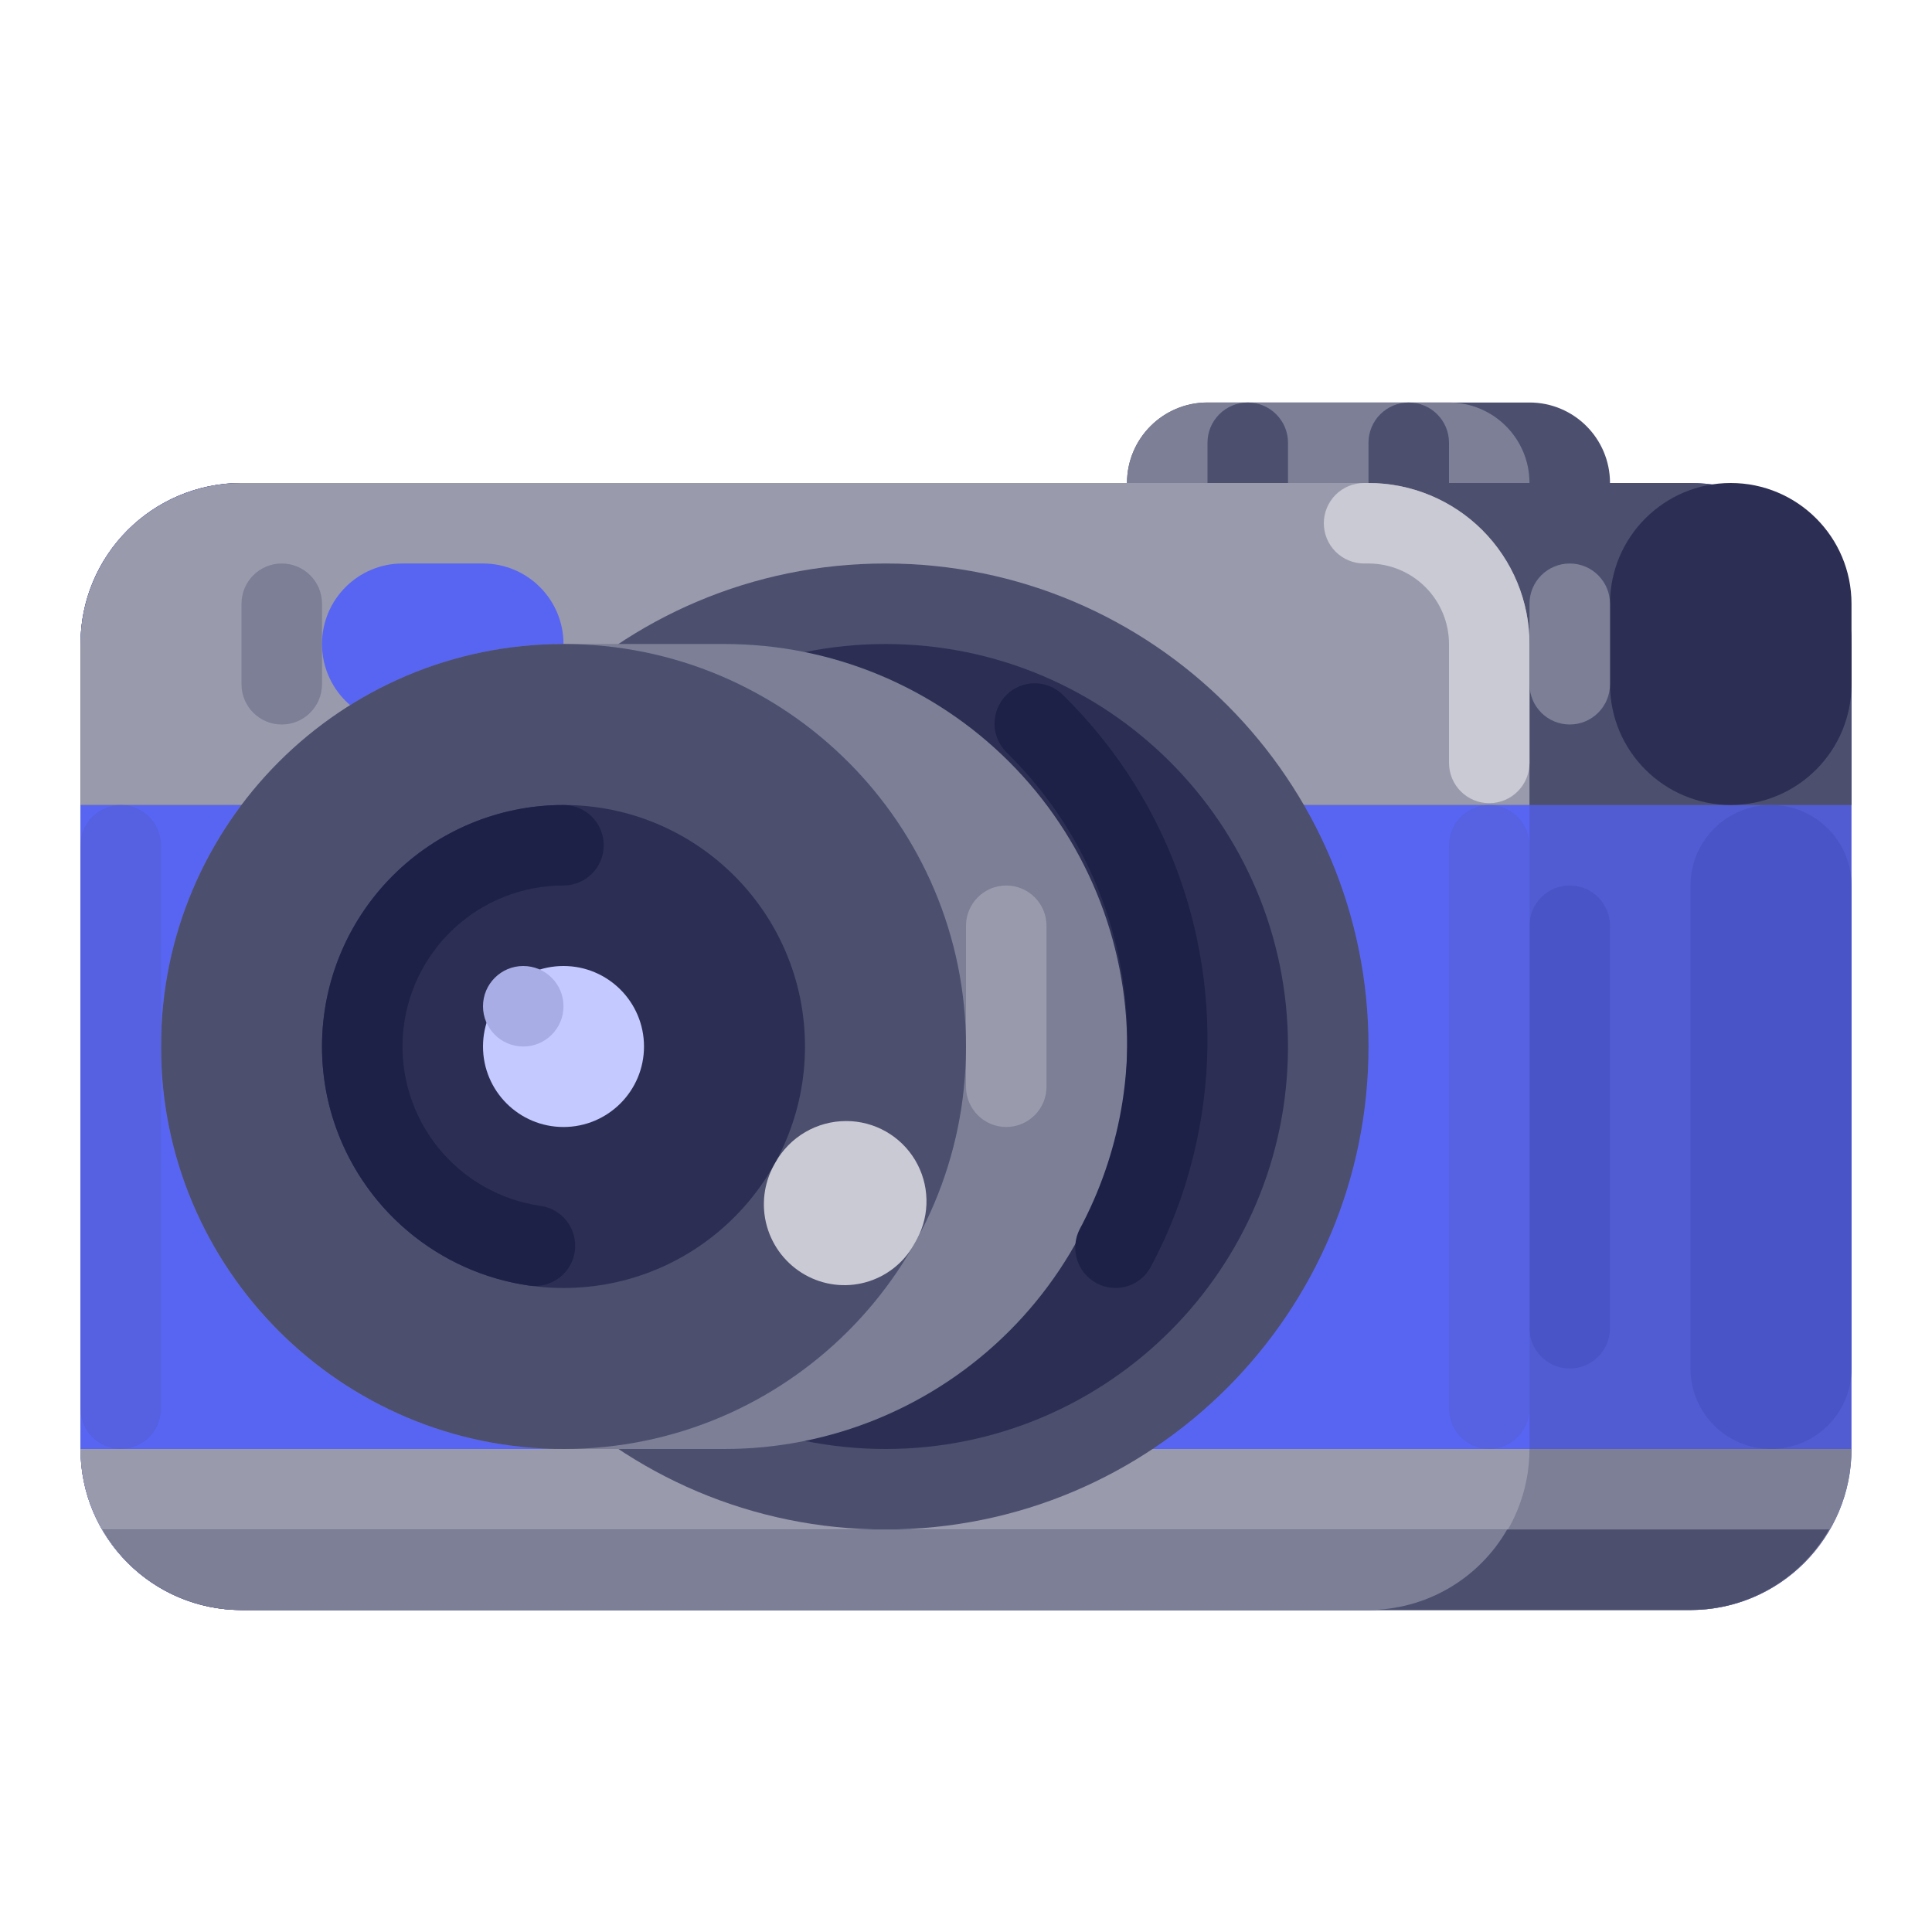 <svg width="512" height="512" viewBox="0 0 512 512" fill="none" xmlns="http://www.w3.org/2000/svg">
<path d="M405.334 106.667H320C308.218 106.667 298.667 116.218 298.667 128V128C298.667 139.782 308.218 149.333 320 149.333H405.334C417.116 149.333 426.667 139.782 426.667 128C426.667 116.218 417.116 106.667 405.334 106.667Z" fill="#4C4F6E"></path>
<path d="M384 106.667H320C308.218 106.667 298.667 116.218 298.667 128V128C298.667 139.782 308.218 149.333 320 149.333H384C395.782 149.333 405.334 139.782 405.334 128C405.334 116.218 395.782 106.667 384 106.667Z" fill="#7C7F95"></path>
<path d="M341.333 117.333C341.333 111.442 336.558 106.667 330.667 106.667C324.776 106.667 320 111.442 320 117.333V138.667C320 144.558 324.776 149.333 330.667 149.333C336.558 149.333 341.333 144.558 341.333 138.667V117.333Z" fill="#4C4F6E"></path>
<path d="M384 117.333C384 111.442 379.225 106.667 373.334 106.667C367.443 106.667 362.667 111.442 362.667 117.333V138.667C362.667 144.558 367.443 149.333 373.334 149.333C379.225 149.333 384 144.558 384 138.667V117.333Z" fill="#4C4F6E"></path>
<path d="M448 128H64C40.436 128 21.334 147.103 21.334 170.667V384C21.334 407.564 40.436 426.667 64 426.667H448C471.564 426.667 490.667 407.564 490.667 384V170.667C490.667 147.103 471.564 128 448 128Z" fill="#515CD3"></path>
<path d="M362.667 128H64C40.436 128 21.334 147.103 21.334 170.667V384C21.334 407.564 40.436 426.667 64 426.667H362.667C386.231 426.667 405.333 407.564 405.333 384V170.667C405.333 147.103 386.231 128 362.667 128Z" fill="#5865F2"></path>
<path d="M490.667 213.333H21.334V170.667C21.334 159.351 25.829 148.498 33.83 140.497C41.832 132.495 52.684 128 64 128H448C459.316 128 470.168 132.495 478.17 140.497C486.172 148.498 490.667 159.351 490.667 170.667V213.333Z" fill="#4C4F6E"></path>
<path d="M405.333 213.333H21.334V170.667C21.334 159.351 25.829 148.498 33.83 140.497C41.832 132.495 52.684 128 64 128H362.667C368.27 128 373.818 129.104 378.995 131.248C384.171 133.392 388.875 136.535 392.837 140.497C396.799 144.459 399.941 149.162 402.086 154.339C404.23 159.515 405.333 165.064 405.333 170.667V213.333Z" fill="#999AAC"></path>
<path d="M362.667 128H361.494C358.665 128 355.952 129.124 353.951 131.124C351.951 133.125 350.827 135.838 350.827 138.667C350.827 141.496 351.951 144.209 353.951 146.209C355.952 148.21 358.665 149.333 361.494 149.333H362.667C368.323 149.34 373.745 151.589 377.745 155.589C381.744 159.588 383.994 165.011 384 170.667V202.175C383.999 203.577 384.274 204.965 384.809 206.26C385.345 207.556 386.13 208.733 387.121 209.724C388.112 210.716 389.288 211.502 390.583 212.039C391.877 212.576 393.265 212.852 394.667 212.852C396.069 212.852 397.457 212.576 398.751 212.039C400.046 211.502 401.223 210.716 402.213 209.724C403.204 208.733 403.989 207.556 404.525 206.26C405.06 204.965 405.335 203.577 405.334 202.175V170.667C405.334 165.064 404.23 159.515 402.086 154.339C399.942 149.162 396.799 144.459 392.837 140.497C388.875 136.535 384.171 133.392 378.995 131.248C373.818 129.104 368.27 128 362.667 128Z" fill="#CACAD4"></path>
<path d="M74.667 149.333H74.667C68.776 149.333 64 154.109 64 160V181.333C64 187.224 68.776 192 74.667 192C80.558 192 85.333 187.224 85.333 181.333V160C85.333 154.109 80.558 149.333 74.667 149.333Z" fill="#7C7F95"></path>
<path d="M128 149.333H106.667C94.885 149.333 85.334 158.884 85.334 170.666V170.666C85.334 182.448 94.885 192 106.667 192H128C139.782 192 149.333 182.448 149.333 170.666C149.333 158.884 139.782 149.333 128 149.333Z" fill="#5865F2"></path>
<path d="M21.334 384H490.667C490.667 389.603 489.563 395.151 487.419 400.328C485.275 405.504 482.132 410.208 478.17 414.17C474.208 418.132 469.505 421.275 464.328 423.419C459.151 425.563 453.603 426.667 448 426.667H64C58.397 426.667 52.849 425.563 47.672 423.419C42.496 421.275 37.792 418.132 33.83 414.17C29.868 410.208 26.726 405.504 24.581 400.328C22.437 395.151 21.334 389.603 21.334 384Z" fill="#7C7F95"></path>
<path d="M21.334 384H405.333C405.333 395.316 400.838 406.168 392.837 414.17C384.835 422.171 373.983 426.667 362.667 426.667H64C58.397 426.667 52.849 425.563 47.672 423.419C42.496 421.275 37.792 418.132 33.83 414.17C29.868 410.208 26.726 405.504 24.581 400.328C22.437 395.151 21.334 389.603 21.334 384Z" fill="#999AAC"></path>
<path d="M234.667 405.333C305.359 405.333 362.667 348.025 362.667 277.333C362.667 206.641 305.359 149.333 234.667 149.333C163.975 149.333 106.667 206.641 106.667 277.333C106.667 348.025 163.975 405.333 234.667 405.333Z" fill="#4C4F6E"></path>
<path d="M234.667 384C293.577 384 341.333 336.244 341.333 277.333C341.333 218.423 293.577 170.667 234.667 170.667C175.756 170.667 128 218.423 128 277.333C128 336.244 175.756 384 234.667 384Z" fill="#2C2F53"></path>
<path d="M192 384C206.011 384.004 219.885 381.248 232.83 375.89C245.775 370.531 257.538 362.675 267.446 352.769C277.355 342.864 285.214 331.104 290.577 318.16C295.94 305.217 298.7 291.344 298.7 277.333C298.7 263.323 295.94 249.45 290.577 236.506C285.214 223.563 277.355 211.802 267.446 201.897C257.538 191.992 245.775 184.135 232.83 178.777C219.885 173.418 206.011 170.662 192 170.667H149.334C121.044 170.667 93.913 181.905 73.909 201.908C53.905 221.912 42.667 249.043 42.667 277.333C42.667 305.623 53.905 332.754 73.909 352.758C93.913 372.762 121.044 384 149.334 384H192Z" fill="#7C7F95"></path>
<path d="M149.334 384C208.244 384 256 336.244 256 277.333C256 218.423 208.244 170.667 149.334 170.667C90.423 170.667 42.667 218.423 42.667 277.333C42.667 336.244 90.423 384 149.334 384Z" fill="#4C4F6E"></path>
<path d="M149.333 341.333C184.68 341.333 213.333 312.679 213.333 277.333C213.333 241.987 184.68 213.333 149.333 213.333C113.987 213.333 85.334 241.987 85.334 277.333C85.334 312.679 113.987 341.333 149.333 341.333Z" fill="#2C2F53"></path>
<path d="M149.333 213.333C132.36 213.333 116.081 220.076 104.079 232.078C92.076 244.081 85.334 260.359 85.334 277.333L85.334 277.432L85.334 277.467L85.334 277.531L85.334 277.572L85.334 277.631L85.334 277.673L85.335 277.73L85.335 277.774L85.335 277.829L85.336 277.873L85.336 277.929L85.337 277.972L85.337 278.03L85.338 278.071L85.338 278.128L85.339 278.172L85.34 278.232L85.34 278.27L85.341 278.345L85.342 278.369L85.343 278.468L85.344 278.489L85.345 278.566L85.346 278.605L85.347 278.666L85.348 278.705L85.349 278.764L85.35 278.806L85.352 278.864L85.353 278.906L85.354 278.962L85.355 279.006L85.356 279.062L85.358 279.104L85.359 279.164L85.36 279.202L85.362 279.266L85.363 279.301L85.365 279.37L85.366 279.4C85.368 279.467 85.371 279.532 85.373 279.599L85.374 279.624L85.376 279.697L85.378 279.734L85.38 279.794L85.382 279.838L85.384 279.893L85.385 279.935L85.388 279.992L85.389 280.034L85.392 280.092L85.394 280.132L85.396 280.189L85.398 280.232L85.401 280.293L85.402 280.328L85.406 280.396L85.407 280.428L85.411 280.509L85.412 280.526L85.417 280.623L85.418 280.655L85.422 280.723L85.424 280.758L85.427 280.82L85.429 280.859L85.432 280.92L85.434 280.959L85.438 281.017L85.44 281.058L85.444 281.117L85.446 281.157L85.449 281.215L85.452 281.255L85.455 281.314L85.458 281.354L85.461 281.412L85.464 281.452L85.468 281.514L85.47 281.55C85.475 281.616 85.479 281.68 85.483 281.746L85.485 281.769L85.49 281.843L85.492 281.878L85.497 281.941L85.499 281.979L85.504 282.038L85.507 282.08L85.511 282.136L85.514 282.177L85.518 282.233L85.522 282.277L85.526 282.331L85.529 282.373L85.534 282.431L85.537 282.47L85.542 282.536L85.544 282.567L85.551 282.645L85.552 282.665L85.561 282.763L85.562 282.78L85.569 282.86L85.572 282.893L85.577 282.958L85.58 282.993L85.586 283.054L85.589 283.093L85.595 283.154L85.598 283.19L85.603 283.252L85.607 283.287L85.613 283.352L85.616 283.385L85.622 283.449L85.625 283.484L85.632 283.55L85.635 283.581L85.642 283.655L85.644 283.678L85.653 283.774L85.654 283.781L85.663 283.872L85.667 283.906L85.673 283.97L85.677 284.004L85.683 284.068L85.687 284.104L85.694 284.164L85.698 284.202L85.704 284.261L85.708 284.3L85.715 284.36L85.719 284.396L85.726 284.458L85.73 284.494L85.737 284.558L85.74 284.59L85.748 284.657L85.751 284.688L85.762 284.778L85.762 284.783L85.774 284.882L85.775 284.891L85.785 284.979L85.788 285.004L85.797 285.075L85.801 285.108L85.809 285.173L85.813 285.205L85.821 285.269L85.825 285.303L85.833 285.366L85.837 285.401L85.845 285.463L85.85 285.498L85.858 285.563L85.862 285.594L85.871 285.663L85.874 285.691L85.884 285.768L85.887 285.787C85.896 285.854 85.904 285.916 85.913 285.983L85.915 285.993L85.926 286.079L85.93 286.103L85.939 286.175L85.943 286.203L85.953 286.271L85.957 286.303L85.966 286.368L85.971 286.399L85.98 286.465L85.985 286.497L85.994 286.562L85.999 286.593L86.008 286.66L86.013 286.69L86.024 286.764L86.027 286.785C86.041 286.88 86.056 286.98 86.07 287.075L86.074 287.102L86.085 287.171L86.09 287.201L86.1 287.267L86.105 287.298L86.115 287.364L86.12 287.395L86.13 287.459L86.135 287.492L86.146 287.558L86.15 287.587L86.162 287.658L86.166 287.682L86.179 287.761L86.181 287.777L86.196 287.865L86.197 287.874C86.214 287.973 86.23 288.067 86.247 288.166L86.249 288.18L86.263 288.26L86.267 288.286L86.279 288.356L86.284 288.382L86.296 288.453L86.301 288.479L86.313 288.549L86.318 288.575L86.33 288.644L86.335 288.672L86.348 288.747L86.352 288.765L86.368 288.853L86.369 288.86C86.392 288.99 86.416 289.119 86.441 289.248L86.444 289.264L86.459 289.342L86.463 289.366L86.476 289.436L86.482 289.464L86.495 289.533L86.5 289.558L86.514 289.629L86.519 289.655L86.532 289.726L86.537 289.75L86.553 289.828L86.556 289.844C86.575 289.94 86.594 290.038 86.614 290.133L86.615 290.137L86.633 290.227L86.637 290.247L86.652 290.321L86.657 290.345L86.672 290.417L86.677 290.441L86.692 290.513L86.697 290.536L86.712 290.608L86.717 290.632L86.733 290.705L86.737 290.726L86.753 290.802L86.757 290.821L86.776 290.909L86.778 290.915C86.799 291.012 86.819 291.107 86.841 291.204L86.842 291.208L86.862 291.299L86.865 291.311L86.882 291.392L86.887 291.412L86.904 291.488L86.909 291.507L86.925 291.582L86.93 291.603L86.948 291.679L86.952 291.697L86.969 291.774L86.974 291.792L86.994 291.881L86.995 291.884C87.025 292.013 87.055 292.141 87.086 292.27L87.086 292.271L87.108 292.363L87.111 292.374L87.131 292.456L87.135 292.472L87.154 292.55L87.158 292.569L87.177 292.646L87.181 292.662L87.201 292.745L87.204 292.755L87.227 292.846L87.227 292.848C87.267 293.008 87.307 293.166 87.348 293.326L87.35 293.333L87.373 293.421L87.375 293.429L87.397 293.514L87.4 293.526L87.421 293.608L87.425 293.621L87.447 293.704L87.449 293.715L87.473 293.804L87.474 293.807C87.533 294.03 87.593 294.249 87.654 294.471L87.656 294.477L87.681 294.567L87.682 294.571L87.707 294.661L87.708 294.666C87.788 294.951 87.87 295.233 87.954 295.517L87.981 295.607L87.983 295.615L88.009 295.703L88.01 295.707C88.076 295.927 88.142 296.145 88.211 296.364L88.211 296.366L88.24 296.458L88.24 296.46L88.269 296.549L88.271 296.556L88.299 296.644L88.3 296.648L88.328 296.738L88.329 296.741C91.988 308.216 98.808 318.427 108.005 326.203C117.203 333.979 128.406 339.005 140.33 340.705C143.128 341.086 145.964 340.343 148.215 338.637C150.465 336.931 151.948 334.403 152.337 331.605C152.726 328.808 151.99 325.971 150.29 323.716C148.59 321.46 146.065 319.971 143.269 319.575C132.589 318.04 122.886 312.516 116.115 304.115C109.344 295.714 106.007 285.06 106.775 274.298C107.544 263.535 112.361 253.463 120.258 246.11C128.154 238.756 138.543 234.668 149.334 234.666C152.163 234.666 154.876 233.543 156.876 231.542C158.876 229.542 160 226.829 160 224C160 221.171 158.876 218.458 156.876 216.457C154.876 214.457 152.162 213.333 149.333 213.333Z" fill="#1E2147"></path>
<path d="M149.333 298.667C161.115 298.667 170.667 289.115 170.667 277.333C170.667 265.551 161.115 256 149.333 256C137.551 256 128 265.551 128 277.333C128 289.115 137.551 298.667 149.333 298.667Z" fill="#C4C9FF"></path>
<path d="M138.667 277.333C144.558 277.333 149.333 272.558 149.333 266.667C149.333 260.776 144.558 256 138.667 256C132.776 256 128 260.776 128 266.667C128 272.558 132.776 277.333 138.667 277.333Z" fill="#A8ADE5"></path>
<path d="M469.333 213.333H469.333C457.551 213.333 448 222.884 448 234.666V362.666C448 374.448 457.551 384 469.333 384C481.115 384 490.667 374.448 490.667 362.666V234.666C490.667 222.884 481.115 213.333 469.333 213.333Z" fill="#4954C6"></path>
<path d="M426.667 245.333C426.667 239.442 421.891 234.667 416 234.667C410.109 234.667 405.333 239.442 405.333 245.333V352C405.333 357.891 410.109 362.666 416 362.666C421.891 362.666 426.667 357.891 426.667 352V245.333Z" fill="#4954C6"></path>
<path d="M405.333 224C405.333 218.109 400.558 213.333 394.667 213.333C388.776 213.333 384 218.109 384 224V373.333C384 379.224 388.776 384 394.667 384C400.558 384 405.333 379.224 405.333 373.333V224Z" fill="#5662E2"></path>
<path d="M32 213.333H32C26.109 213.333 21.334 218.109 21.334 224V373.333C21.334 379.224 26.109 384 32 384C37.891 384 42.667 379.224 42.667 373.333V224C42.667 218.109 37.891 213.333 32 213.333Z" fill="#5561E1"></path>
<path d="M282.51 184.985L282.42 184.895L282.386 184.861L282.332 184.808C282.271 184.747 282.214 184.69 282.153 184.629L282.135 184.612C282.074 184.551 282.008 184.486 281.947 184.426L281.907 184.386L281.868 184.348C281.804 184.284 281.739 184.221 281.675 184.157L281.666 184.149L281.607 184.091C279.596 182.13 276.89 181.046 274.081 181.077C271.272 181.109 268.59 182.253 266.624 184.259C264.647 186.275 263.545 188.991 263.558 191.815C263.57 194.639 264.696 197.344 266.691 199.343L266.726 199.377L267.425 200.07C283.392 215.968 293.899 236.525 297.434 258.779C300.968 281.032 297.347 303.833 287.091 323.897C287.014 324.049 286.94 324.202 286.87 324.357C286.793 324.49 286.717 324.626 286.644 324.764L286.189 325.628C284.867 328.135 284.592 331.063 285.424 333.772C286.257 336.481 288.129 338.75 290.631 340.081C293.104 341.402 296 341.69 298.684 340.882C301.369 340.074 303.625 338.235 304.959 335.769C305.107 335.49 305.253 335.216 305.399 334.937L305.402 334.93L305.442 334.854L305.494 334.756L305.501 334.742L305.564 334.621L305.564 334.62L305.613 334.526C305.691 334.375 305.765 334.223 305.835 334.07C305.923 333.917 306.008 333.76 306.089 333.602C306.561 332.675 307.019 331.749 307.467 330.814L307.471 330.806C307.513 330.718 307.553 330.634 307.595 330.546L307.598 330.54C307.666 330.396 307.733 330.255 307.801 330.111L307.809 330.094C307.849 330.009 307.889 329.924 307.929 329.839L307.934 329.829L308.009 329.667L308.015 329.655L308.055 329.57L308.057 329.565L308.129 329.41L308.145 329.376C308.183 329.294 308.22 329.213 308.258 329.132L308.267 329.112L308.338 328.957L308.344 328.944C308.384 328.858 308.419 328.781 308.458 328.695L308.472 328.665L308.543 328.509L308.546 328.502L308.584 328.42L308.595 328.395L308.657 328.259L308.672 328.224L308.707 328.147L308.713 328.135L308.779 327.988L308.798 327.945L308.855 327.818L308.87 327.784L308.904 327.709L308.92 327.672L308.976 327.547L308.994 327.507L309.026 327.433L309.032 327.421L309.097 327.273L309.119 327.225L309.168 327.113L309.189 327.065L309.22 326.994L309.242 326.944L309.29 326.835L309.311 326.787L309.347 326.704L309.382 326.624L309.41 326.56L309.436 326.5L309.477 326.405L309.504 326.343L309.531 326.28L309.564 326.202L309.599 326.121L309.624 326.063L309.651 326.001L309.693 325.904L309.719 325.842L309.747 325.777L309.787 325.683L309.812 325.625L309.84 325.559L309.881 325.461L309.905 325.405L309.933 325.338L309.959 325.276L310 325.18L310.023 325.124L310.055 325.047L310.088 324.968L310.118 324.898L310.142 324.841L310.184 324.739L310.208 324.681L310.235 324.616L310.267 324.54L310.3 324.46L310.325 324.4L310.358 324.319L310.388 324.248L310.419 324.173L310.44 324.12L310.485 324.012L310.503 323.966L310.538 323.88L310.557 323.833L310.601 323.727L310.618 323.685L310.665 323.569L310.679 323.533L310.717 323.44L310.733 323.398L310.779 323.286L310.797 323.241L310.835 323.146L310.849 323.111L310.893 323L310.91 322.959L310.956 322.842L310.969 322.808L311.007 322.713L311.023 322.672L311.069 322.557L311.084 322.518L311.125 322.414L311.14 322.376L311.181 322.271L311.196 322.233L311.242 322.116L311.257 322.077L311.294 321.982L311.308 321.947L311.354 321.828L311.368 321.791L311.416 321.669L311.422 321.653L311.465 321.54L311.478 321.506L311.525 321.383L311.536 321.355L311.578 321.245L311.588 321.22L311.635 321.097L311.648 321.063L311.694 320.94L311.703 320.917L311.745 320.806L311.756 320.778L311.803 320.653L311.814 320.624L311.858 320.507L311.863 320.492L311.91 320.366L311.923 320.331L311.969 320.208L311.977 320.187L312.019 320.073L312.029 320.047L312.075 319.922L312.087 319.89L312.128 319.779L312.137 319.754L312.181 319.633L312.194 319.6L312.239 319.476L312.247 319.453L312.29 319.335L312.297 319.316L312.344 319.188L312.354 319.159C312.385 319.073 312.418 318.982 312.449 318.896L312.459 318.869L312.505 318.74L312.512 318.721L312.555 318.6L312.562 318.582L312.608 318.452L312.617 318.426L312.664 318.293L312.666 318.289L312.713 318.156L312.719 318.138L312.766 318.004L312.772 317.987C312.804 317.895 312.836 317.803 312.869 317.711L312.874 317.694C312.907 317.602 312.938 317.512 312.97 317.42L312.976 317.401L313.023 317.267L313.028 317.251C313.06 317.159 313.091 317.067 313.123 316.975L313.129 316.956L313.175 316.82L313.179 316.81L313.224 316.677L313.228 316.666L313.274 316.529L313.28 316.512C313.311 316.419 313.341 316.331 313.372 316.238L313.379 316.216L313.424 316.081L313.427 316.073L313.472 315.939L313.476 315.926L313.521 315.79L313.527 315.772C313.557 315.679 313.587 315.589 313.618 315.496L313.624 315.478L313.668 315.342L313.672 315.329L313.716 315.196L313.719 315.187L313.763 315.051L313.77 315.03C313.8 314.937 313.829 314.845 313.859 314.752L313.863 314.739L313.908 314.599L313.911 314.591L313.956 314.448L313.957 314.447L314.002 314.306L314.006 314.292C314.036 314.199 314.067 314.1 314.096 314.007L314.099 313.999L314.143 313.857L314.146 313.847C314.176 313.752 314.207 313.654 314.236 313.558L314.238 313.553C314.284 313.405 314.329 313.259 314.375 313.11L314.375 313.108C314.406 313.009 314.435 312.912 314.465 312.813L314.466 312.81C320.042 294.423 321.428 275.02 318.52 256.028C318.161 253.683 317.737 251.347 317.248 249.023L317.246 249.015C317.161 248.61 317.075 248.211 316.986 247.807L316.985 247.804C316.963 247.703 316.941 247.605 316.919 247.504L316.918 247.502C316.885 247.351 316.851 247.202 316.817 247.051L316.816 247.047C316.793 246.946 316.771 246.85 316.748 246.749L316.747 246.745C316.712 246.594 316.678 246.446 316.643 246.295C316.642 246.291 316.643 246.295 316.642 246.291C316.619 246.191 316.596 246.095 316.572 245.994L316.571 245.989C316.476 245.586 316.38 245.187 316.281 244.785L316.28 244.782C316.219 244.531 316.157 244.283 316.093 244.032C316.092 244.028 316.093 244.033 316.093 244.029C316.055 243.878 316.017 243.729 315.978 243.579C315.914 243.328 315.849 243.079 315.783 242.828L315.782 242.825C315.756 242.725 315.73 242.626 315.703 242.526C315.663 242.376 315.624 242.227 315.583 242.077L315.582 242.074C315.556 241.977 315.53 241.879 315.503 241.782L315.5 241.772L315.461 241.627L315.46 241.623C315.433 241.523 315.407 241.429 315.379 241.33L315.377 241.323C315.336 241.173 315.296 241.027 315.254 240.877L315.253 240.875C315.225 240.775 315.198 240.68 315.17 240.58L315.169 240.574C315.056 240.175 314.943 239.783 314.826 239.385L314.823 239.375C314.795 239.279 314.766 239.179 314.737 239.083L314.737 239.081C314.693 238.932 314.65 238.788 314.605 238.639L314.602 238.63C314.573 238.533 314.544 238.435 314.515 238.339L314.514 238.335L314.471 238.193L314.466 238.179L314.38 237.897L314.376 237.882L314.332 237.74L314.288 237.596L314.286 237.589L314.242 237.449L314.238 237.434C314.209 237.341 314.18 237.248 314.151 237.156L314.145 237.136L314.103 237.002L314.097 236.985L314.056 236.854L314.053 236.845L314.01 236.708L314.004 236.688L313.916 236.412L313.91 236.395C313.895 236.349 313.881 236.303 313.866 236.256L313.863 236.249C313.834 236.156 313.802 236.057 313.772 235.964L313.767 235.949C313.737 235.856 313.706 235.76 313.675 235.668L313.671 235.656L313.625 235.516L313.623 235.507C313.592 235.414 313.561 235.318 313.53 235.225L313.524 235.207C313.493 235.115 313.461 235.019 313.431 234.927L313.427 234.916L313.381 234.776L313.377 234.765C313.346 234.673 313.313 234.575 313.282 234.483L313.278 234.471L313.23 234.329L313.18 234.183L313.179 234.179L313.131 234.038L313.127 234.026C313.095 233.934 313.062 233.835 313.03 233.743L313.027 233.734C312.993 233.635 312.961 233.542 312.927 233.444L312.926 233.442L312.876 233.298L312.874 233.292C312.839 233.193 312.808 233.103 312.773 233.004L312.771 232.997L312.721 232.855L312.718 232.849C312.685 232.754 312.652 232.662 312.618 232.567L312.613 232.55C312.58 232.458 312.548 232.368 312.515 232.276L312.508 232.257L312.46 232.123L312.455 232.108L312.406 231.972L312.405 231.97L312.355 231.831L312.349 231.815C312.316 231.724 312.281 231.628 312.248 231.536L312.244 231.526L312.194 231.388L312.188 231.374C312.155 231.282 312.121 231.191 312.087 231.099L312.08 231.08C312.046 230.988 312.011 230.894 311.977 230.803L311.974 230.792L311.923 230.657L311.917 230.64C311.883 230.549 311.848 230.456 311.813 230.364L311.808 230.35L311.756 230.21L311.755 230.209L311.701 230.068L311.7 230.062L311.648 229.927L311.64 229.907C311.606 229.815 311.571 229.725 311.536 229.634L311.531 229.619L311.478 229.481L311.476 229.476C311.457 229.427 311.44 229.384 311.421 229.335L311.42 229.332L311.367 229.194L311.361 229.179C311.326 229.088 311.289 228.995 311.254 228.903L311.249 228.889L311.196 228.754L311.191 228.741L311.082 228.466L311.076 228.45C311.04 228.359 311.004 228.266 310.967 228.175L310.962 228.161L310.908 228.025L310.903 228.014C310.867 227.924 310.83 227.83 310.793 227.739L310.786 227.722L310.732 227.588L310.728 227.577L310.674 227.444L310.671 227.437L310.615 227.298L310.611 227.289C310.575 227.198 310.536 227.103 310.499 227.012L310.493 226.997L310.437 226.86L310.434 226.855L310.378 226.719L310.375 226.711L310.32 226.576L310.312 226.558C310.275 226.468 310.239 226.38 310.201 226.29L310.193 226.271L310.138 226.139L310.132 226.125L310.077 225.992L310.075 225.988C310.056 225.943 310.038 225.899 310.019 225.854L310.01 225.834C309.972 225.744 309.936 225.656 309.897 225.566L309.89 225.548L309.835 225.418L309.826 225.398L309.773 225.273L309.769 225.264L309.713 225.132L309.704 225.112L309.647 224.978L309.646 224.975L309.588 224.842L309.583 224.829L309.526 224.696L309.518 224.678C309.479 224.588 309.441 224.5 309.401 224.41L309.394 224.393L309.336 224.26L309.332 224.25L309.277 224.125L309.269 224.107L309.213 223.978L309.203 223.957C309.164 223.867 309.126 223.781 309.086 223.691L309.078 223.673L309.021 223.543L309.013 223.525L308.958 223.402L308.953 223.391L308.896 223.262L308.884 223.237C308.847 223.153 308.806 223.062 308.768 222.978L308.757 222.953L308.7 222.826L308.692 222.809L308.636 222.684L308.631 222.674L308.572 222.544L308.562 222.522C308.542 222.478 308.524 222.437 308.503 222.392L308.5 222.385L308.442 222.257L308.434 222.24L308.375 222.111L308.366 222.092L308.306 221.961L308.245 221.83L308.235 221.807L308.174 221.675C308.153 221.631 308.132 221.585 308.111 221.54L308.105 221.527L308.044 221.396L308.036 221.379L307.975 221.247L307.914 221.118L307.902 221.093L307.843 220.966L307.835 220.95L307.779 220.832L307.77 220.813L307.712 220.689L307.698 220.659L307.639 220.535L307.578 220.407L307.566 220.381L307.506 220.255L307.497 220.238L307.44 220.119L307.432 220.102L307.372 219.976L307.36 219.952L307.298 219.824L307.297 219.821L307.237 219.697L307.224 219.671L307.165 219.548L307.153 219.524L307.097 219.408L307.09 219.394L307.029 219.269L307.016 219.242L306.954 219.116L306.951 219.11L306.891 218.989L306.878 218.963L306.818 218.84L306.807 218.817L306.749 218.7L306.742 218.686L306.681 218.564L306.666 218.532L306.606 218.413L306.594 218.389L306.543 218.285L306.527 218.255L306.468 218.137L306.453 218.106L306.396 217.993L306.39 217.98L306.329 217.859L306.312 217.827L306.252 217.708L306.24 217.684L306.186 217.577L306.173 217.552L306.111 217.43L306.099 217.405L306.036 217.283L306.031 217.273L305.969 217.152L305.956 217.126L305.894 217.005L305.881 216.98L305.825 216.871L305.814 216.85L305.752 216.73L305.737 216.7L305.673 216.577L305.669 216.57L305.607 216.449L305.594 216.425L305.529 216.301L305.519 216.282L305.459 216.166L305.45 216.15L305.385 216.025L305.374 216.004L305.306 215.876L305.303 215.869L305.238 215.747L305.227 215.726L305.162 215.603L305.15 215.579L305.087 215.461L305.082 215.452L305.016 215.329L305.002 215.302L304.937 215.18L304.926 215.16L304.87 215.055L304.854 215.024L304.791 214.907L304.776 214.879L304.713 214.762L304.709 214.754L304.642 214.632L304.627 214.604L304.563 214.485L304.549 214.46L304.493 214.356L304.478 214.329L304.414 214.211L304.398 214.182L304.333 214.063L304.329 214.055L304.265 213.939L304.247 213.906L304.183 213.791L304.168 213.763L304.111 213.66L304.098 213.635L304.033 213.518L304.015 213.487L303.949 213.368L303.942 213.355L303.879 213.242L303.865 213.216L303.799 213.097L303.784 213.07L303.725 212.965L303.712 212.943L303.647 212.826L303.628 212.794L303.563 212.677L303.551 212.657L303.492 212.551L303.476 212.524L303.41 212.406L303.394 212.379L303.333 212.272L303.322 212.253L303.255 212.134L303.239 212.105L303.171 211.987L303.16 211.967L303.097 211.858L303.084 211.836L303.017 211.719L302.998 211.686L302.936 211.578L302.928 211.565L302.86 211.446L302.842 211.416L302.774 211.298L302.763 211.28L302.699 211.169L302.687 211.148L302.617 211.028L302.602 211.004L302.531 210.881L302.529 210.878L302.458 210.756L302.444 210.732L302.373 210.612L302.361 210.591L302.294 210.478L302.286 210.465L302.214 210.342L302.2 210.319L302.127 210.196L302.122 210.188L302.054 210.073L302.038 210.047C302.014 210.007 301.991 209.968 301.967 209.928L301.954 209.906L301.887 209.794L301.879 209.78L301.807 209.661L301.79 209.632L301.72 209.516L301.708 209.496L301.645 209.391L301.628 209.363L301.558 209.248L301.542 209.221L301.472 209.105L301.468 209.1L301.395 208.979L301.378 208.952L301.306 208.834L301.296 208.817L301.228 208.706L301.215 208.685L301.142 208.566L301.128 208.542L301.055 208.424L301.052 208.42L300.978 208.299L300.962 208.273L300.889 208.155L300.877 208.136L300.809 208.026L300.797 208.007L300.724 207.889L300.707 207.863C300.658 207.784 300.605 207.699 300.555 207.62L300.541 207.597L300.465 207.477L300.455 207.46L300.385 207.349L300.373 207.33L300.299 207.212L300.284 207.188L300.207 207.067L300.204 207.063L300.128 206.942L300.115 206.923L300.04 206.804L300.026 206.782L299.953 206.668L299.947 206.658L299.869 206.537L299.855 206.515L299.776 206.392L299.774 206.389L299.698 206.271L299.684 206.248L299.607 206.129L299.595 206.111L299.519 205.993L299.514 205.986C299.487 205.944 299.463 205.906 299.435 205.864L299.422 205.843L299.343 205.723L299.335 205.709L299.261 205.597L299.249 205.579L299.172 205.46L299.157 205.438L299.079 205.319L299.077 205.316L299 205.198L298.981 205.17L298.904 205.053L298.895 205.039L298.821 204.928L298.809 204.909L298.731 204.792L298.715 204.768L298.636 204.649L298.632 204.643L298.555 204.528L298.54 204.504L298.461 204.387L298.448 204.368L298.376 204.26L298.364 204.243L298.287 204.128L298.268 204.1L298.189 203.983L298.185 203.976L298.108 203.862L298.092 203.839L298.013 203.722L298 203.702L297.925 203.592L297.916 203.579L297.835 203.461L297.819 203.438L297.739 203.32L297.729 203.306L297.658 203.201L297.639 203.174L297.562 203.062L297.543 203.034L297.47 202.928L297.462 202.917L297.382 202.801L297.364 202.775L297.284 202.66L297.272 202.642L297.199 202.537L297.183 202.514L297.103 202.399L297.087 202.377L297.009 202.265L297.003 202.256L296.924 202.143L296.903 202.113L296.825 202.002L296.807 201.977L296.738 201.879L296.722 201.856L296.642 201.743L296.623 201.716L296.542 201.601L296.537 201.594L296.461 201.487L296.439 201.455L296.36 201.346L296.342 201.32L296.273 201.222L296.256 201.199L296.176 201.087L296.155 201.059L296.076 200.948L296.06 200.926L295.992 200.831L295.97 200.801L295.892 200.692L295.871 200.663L295.8 200.565L295.786 200.545L295.706 200.435L295.683 200.404L295.603 200.293L295.591 200.277L295.516 200.174L295.498 200.15L295.417 200.038L295.398 200.013L295.322 199.91L295.311 199.894L295.228 199.781L295.209 199.755L295.127 199.643L295.111 199.622L295.037 199.522L295.021 199.5L294.939 199.39L294.918 199.361L294.838 199.253L294.832 199.246C294.804 199.208 294.776 199.17 294.748 199.133L294.727 199.105L294.646 198.996L294.627 198.97L294.557 198.877L294.537 198.85L294.456 198.742L294.434 198.713L294.35 198.601L294.344 198.594L294.262 198.485L294.243 198.459L294.159 198.349L294.141 198.325L294.064 198.224L294.052 198.207L293.967 198.095L293.947 198.069L293.861 197.957L293.851 197.944L293.773 197.841L293.752 197.814L293.669 197.706L293.649 197.68L293.573 197.58L293.56 197.563L293.475 197.453L293.454 197.426L293.368 197.315L293.355 197.298L293.277 197.197L293.259 197.174L293.174 197.065L293.153 197.037L293.075 196.937L293.063 196.922L292.98 196.815L292.955 196.783L292.871 196.676L292.854 196.655L292.779 196.558L292.759 196.533L292.674 196.425L292.653 196.398L292.569 196.292L292.563 196.285L292.474 196.172L292.455 196.148L292.368 196.038L292.352 196.018L292.272 195.918L292.256 195.898L292.17 195.79L292.147 195.761L292.059 195.651L292.055 195.646L291.969 195.538L291.948 195.512L291.86 195.402L291.845 195.383L291.762 195.281L291.748 195.264L291.659 195.153L291.64 195.13L291.549 195.017L291.542 195.009L291.456 194.903L291.438 194.88C291.408 194.843 291.379 194.807 291.349 194.771L291.331 194.749L291.244 194.642L291.237 194.634L291.144 194.521L291.127 194.499L291.033 194.385L291.029 194.379L290.939 194.27L290.922 194.25L290.831 194.139L290.815 194.119L290.726 194.012L290.719 194.004L290.627 193.893L290.606 193.868L290.516 193.76L290.5 193.74L290.419 193.643L290.402 193.621L290.312 193.514L290.291 193.489L290.2 193.381L290.197 193.377L290.106 193.268L290.082 193.24L289.993 193.134L289.975 193.112L289.894 193.017L289.876 192.996L289.786 192.889L289.764 192.863L289.674 192.757L289.661 192.741L289.579 192.645L289.553 192.615L289.465 192.511L289.445 192.488L289.362 192.391L289.347 192.374L289.256 192.267L289.233 192.241L289.141 192.133L289.129 192.119L289.044 192.021L289.023 191.996L288.931 191.89L288.912 191.868L288.827 191.77L288.813 191.753L288.721 191.647L288.698 191.621L288.605 191.514L288.591 191.498L288.507 191.401L288.486 191.378L288.394 191.272L288.372 191.247L288.282 191.144L288.276 191.137L288.179 191.028L288.159 191.005L288.064 190.897L288.05 190.881L287.965 190.785L287.944 190.761L287.851 190.656L287.83 190.633L287.733 190.523C287.701 190.487 287.666 190.448 287.634 190.412L287.615 190.391L287.519 190.284L287.502 190.264L287.415 190.167L287.399 190.149L287.304 190.043L287.282 190.018L287.185 189.911L287.181 189.907L287.086 189.801L287.066 189.779L286.969 189.672L286.953 189.654L286.863 189.555L286.849 189.539L286.752 189.432L286.731 189.409L286.633 189.302L286.622 189.29L286.531 189.19L286.513 189.17L286.417 189.065L286.394 189.04L286.307 188.945L286.293 188.931L286.198 188.828L286.171 188.798L286.077 188.696L286.06 188.678L285.975 188.586L285.953 188.562C285.92 188.527 285.891 188.495 285.858 188.46L285.834 188.433L285.745 188.338L285.733 188.325L285.636 188.222L285.611 188.195L285.515 188.092L285.498 188.073L285.409 187.978L285.391 187.96L285.295 187.857L285.269 187.83L285.171 187.726L285.17 187.724L285.069 187.617L285.047 187.594C285.014 187.559 284.981 187.525 284.948 187.49L284.931 187.472L284.839 187.375L284.825 187.36L284.724 187.254L284.704 187.233L284.602 187.126L284.594 187.118L284.499 187.018L284.476 186.995L284.379 186.893L284.356 186.87L284.266 186.775L284.252 186.762L284.152 186.657L284.129 186.634L284.028 186.529L284.018 186.519L283.923 186.421L283.901 186.398L283.802 186.296L283.782 186.275L283.684 186.175L283.677 186.167L283.574 186.062L283.552 186.039L283.45 185.936L283.435 185.92L283.342 185.825L283.323 185.806L283.222 185.703L283.2 185.681L283.099 185.578L283.096 185.575L282.992 185.47L282.969 185.447L282.866 185.343L282.852 185.329L282.758 185.234L282.738 185.214L282.637 185.113L282.614 185.09L282.587 185.063L282.583 185.059L282.51 184.985Z" fill="#1E2147"></path>
<path d="M277.333 245.333C277.333 239.442 272.558 234.667 266.667 234.667C260.776 234.667 256 239.442 256 245.333V288C256 293.891 260.776 298.666 266.667 298.666C272.558 298.666 277.333 293.891 277.333 288V245.333Z" fill="#999AAC"></path>
<path d="M458.667 128H458.667C440.994 128 426.667 142.327 426.667 160V181.333C426.667 199.006 440.994 213.333 458.667 213.333H458.667C476.34 213.333 490.667 199.006 490.667 181.333V160C490.667 142.327 476.34 128 458.667 128Z" fill="#2C2F53"></path>
<path d="M426.667 160C426.667 154.109 421.891 149.333 416 149.333C410.109 149.333 405.333 154.109 405.333 160V181.333C405.333 187.224 410.109 192 416 192C421.891 192 426.667 187.224 426.667 181.333V160Z" fill="#7C7F95"></path>
<path d="M27.252 405.333C30.965 411.802 36.316 417.179 42.767 420.924C49.218 424.669 56.541 426.649 64 426.666H448C455.459 426.649 462.782 424.669 469.233 420.924C475.684 417.179 481.035 411.802 484.749 405.333H27.252Z" fill="#4C4F6E"></path>
<path d="M27.252 405.333C30.965 411.802 36.316 417.179 42.767 420.924C49.218 424.669 56.541 426.649 64 426.666H362.667C370.126 426.649 377.449 424.669 383.9 420.924C390.351 417.179 395.702 411.802 399.416 405.333H27.252Z" fill="#7C7F95"></path>
<path d="M224.253 297.089C220.426 297.084 216.668 298.102 213.367 300.038C210.066 301.973 207.342 304.755 205.478 308.097L205.135 308.711C202.383 313.665 201.7 319.505 203.235 324.96C204.771 330.415 208.4 335.042 213.332 337.833C218.203 340.591 223.968 341.31 229.368 339.831C234.767 338.352 239.361 334.796 242.147 329.939C242.195 329.855 242.245 329.766 242.293 329.681L242.357 329.568L242.376 329.533L242.426 329.444L242.454 329.395L242.495 329.321L242.524 329.27L242.568 329.191L242.588 329.155L242.644 329.054L242.655 329.034L242.715 328.926L242.729 328.901L242.785 328.8L242.807 328.761L242.836 328.707C242.894 328.601 242.953 328.494 243.011 328.388C244.747 325.148 245.614 321.512 245.525 317.837C245.437 314.162 244.397 310.572 242.507 307.419C240.618 304.266 237.942 301.656 234.743 299.846C231.543 298.035 227.929 297.085 224.253 297.089Z" fill="#CACAD4"></path>
</svg>
